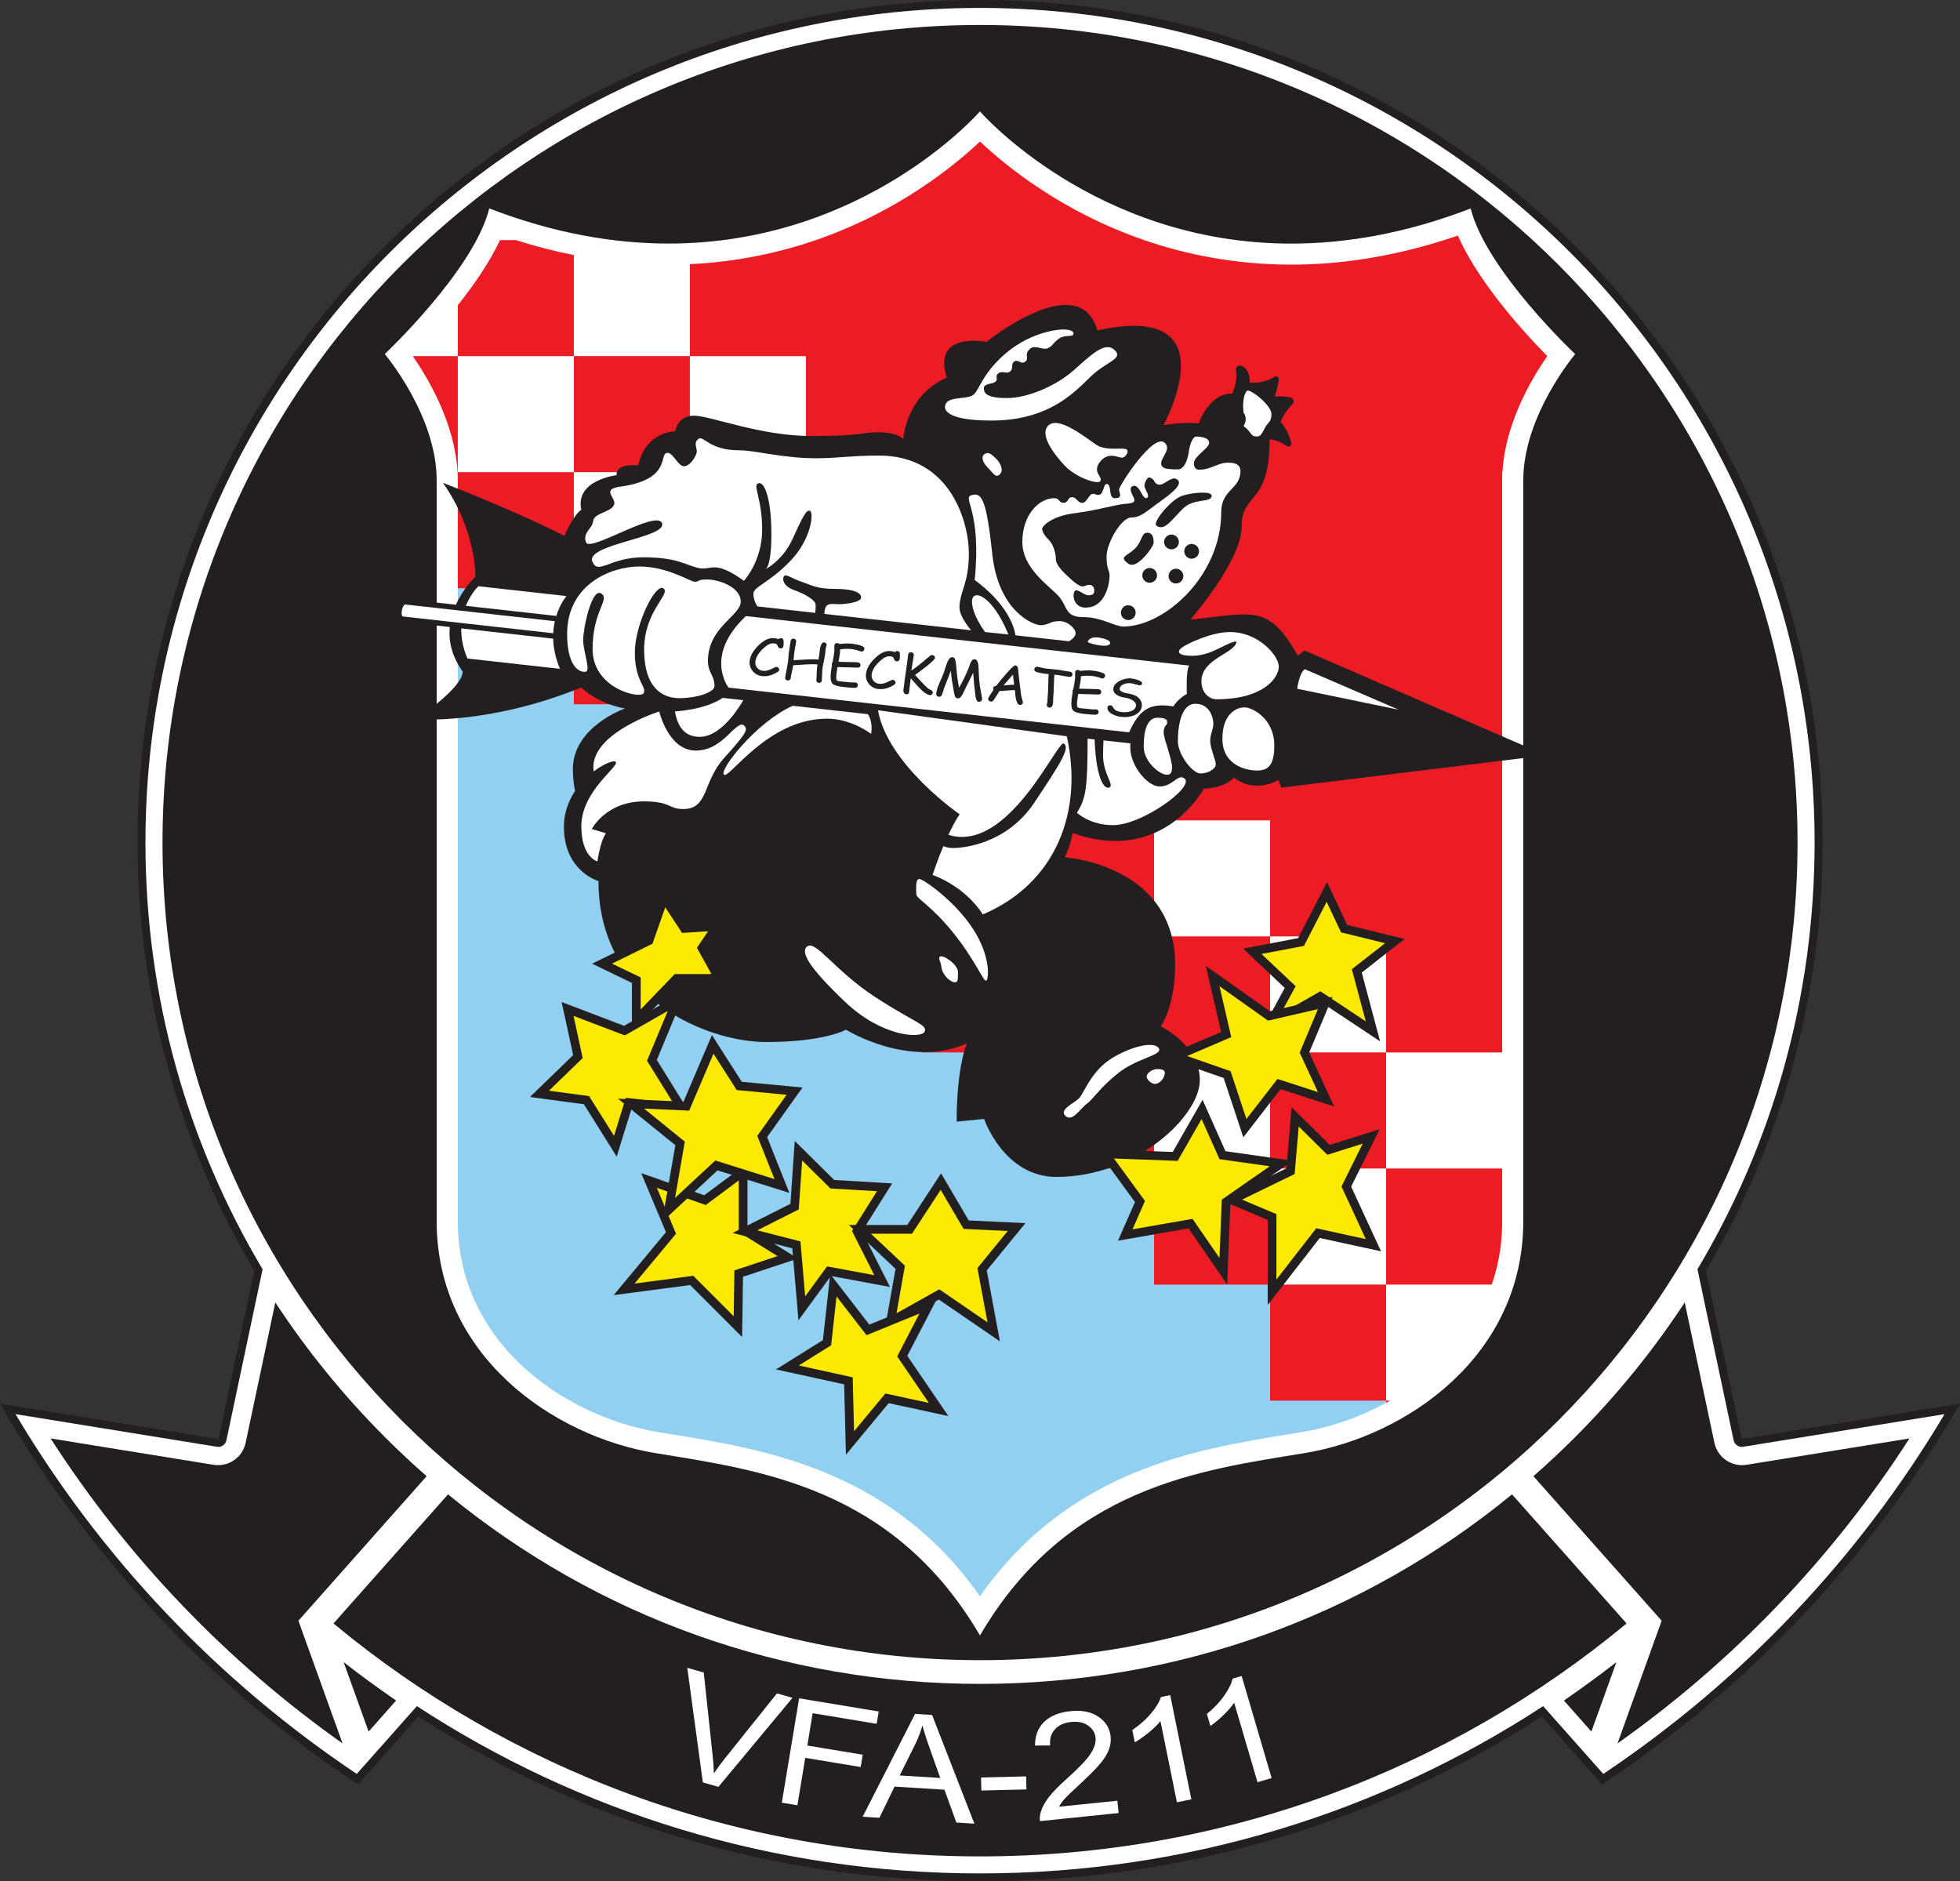 <?xml version="1.0" encoding="UTF-8"?><svg id="Layer_2" xmlns="http://www.w3.org/2000/svg" viewBox="0 0 371.11 356.19"><rect x="0" y="0" width="371.11" height="356.19" fill="#333333" stroke="none"/><defs><style>.cls-1{fill:#fff;}.cls-2{fill:#92d0f2;}.cls-3{fill:#ed1c24;}.cls-4{fill:#231f20;}.cls-5{fill:#fbe900;}</style></defs><g id="Layer_1-2"><path class="cls-4" d="m185.56,0c-42.61,0-82.67,16.59-112.8,46.72-30.13,30.13-46.72,70.19-46.72,112.8,0,28.57,7.64,56.58,22.09,81.05l-6.73,31.81s-.05.06-.07.06l-38.15-6.18-3.17-.51,1.64,2.76c16.2,27.24,38.7,50.95,65.07,68.59l1.09.73.87-.98,10.53-11.87c31.71,20.42,68.45,31.21,106.36,31.21s74.65-10.79,106.36-31.21l10.53,11.87.87.98,1.09-.73c26.37-17.63,48.87-41.35,65.07-68.59l1.64-2.76-3.17.51-38.14,6.18h0s-.08-.02-.08-.06l-6.73-31.81c14.46-24.46,22.09-52.47,22.09-81.05,0-42.61-16.59-82.67-46.72-112.8C268.23,16.59,228.17,0,185.56,0h0Z"/><path class="cls-1" d="m185.56,1.5c87.27,0,158.02,70.75,158.02,158.02,0,29.52-8.09,57.15-22.18,80.78l6.85,32.38c.16.74.81,1.25,1.54,1.25.08,0,.17,0,.25-.02l38.14-6.18c-16.2,27.23-38.33,50.53-64.61,68.11l-11.39-12.83c-30.65,20.03-67.28,31.67-106.62,31.67s-75.97-11.64-106.62-31.67l-11.39,12.83c-26.28-17.58-48.41-40.87-64.61-68.11l38.14,6.18c.09.01.17.02.25.02.73,0,1.39-.51,1.54-1.25l6.85-32.38c-14.09-23.64-22.18-51.27-22.18-80.78C27.54,72.25,98.28,1.5,185.56,1.5"/><path class="cls-4" d="m185.56,314.31c-85.49,0-154.79-69.3-154.79-154.79S100.07,4.73,185.56,4.73h0c85.49,0,154.79,69.3,154.79,154.79s-69.3,154.79-154.79,154.79h0Z"/><path class="cls-1" d="m185.56,21.08s-21.71,25.03-58.97,25.03c-10.19,0-21.55-1.87-33.95-6.65-2.94,11.74-19.79,27.57-19.79,27.57,0,0,9.83,11.62,9.83,23.87v140.3c0,25.4,21.96,40.72,41.49,43.92s44.89,6.34,61.38,34.51c16.49-28.17,41.85-31.32,61.38-34.51s41.49-18.51,41.49-43.92V90.91c0-12.26,9.83-23.87,9.83-23.87,0,0-16.85-15.83-19.79-27.57-12.39,4.77-23.75,6.65-33.95,6.65-37.26,0-58.97-25.03-58.97-25.03h0Z"/><path class="cls-2" d="m86.63,89.34l176.09,176.1c-.09.05-.18.09-.27.14-5.01,2.74-10.56,4.68-16.16,5.59l-2.12.34c-17.82,2.88-41.8,6.76-58.62,30.71-16.81-23.95-40.79-27.83-58.62-30.71l-2.11-.34c-9.62-1.57-19.09-6.17-25.99-12.6-5.54-5.18-12.15-14.13-12.15-27.37V90.9c0-.5-.01-1.01-.05-1.51v-.05Z"/><path class="cls-3" d="m276.42,45.45c-.13-.29-.26-.57-.38-.85-.86.3-1.73.58-2.59.85-9.75,3.09-19.45,4.65-28.93,4.65-10.55,0-19.89-1.89-27.91-4.65-15.57-5.37-26.18-14.05-31.06-18.66-4.88,4.61-15.49,13.29-31.06,18.66-6.98,2.4-14.96,4.15-23.87,4.56v17.41h21.97v21.97h21.97v21.98h21.97v21.97h21.98v21.97h21.97v21.97h21.97v21.97h21.97v-109.86h.06c.5-9.19,5.48-17.64,8.47-21.96h0v-.02c-4.21-4.28-12.48-13.33-16.53-21.96Z"/><path class="cls-3" d="m282.45,243.2c1.17-3.36,1.91-7.15,1.97-11.38v-10.6h-21.97v21.98h20Z"/><path class="cls-3" d="m263.2,265.17h-.75v.41c.26-.13.51-.27.75-.41Z"/><rect class="cls-3" x="240.48" y="243.2" width="21.97" height="21.97"/><rect class="cls-3" x="240.48" y="199.25" width="21.97" height="21.97"/><rect class="cls-3" x="218.51" y="221.22" width="21.97" height="21.98"/><rect class="cls-3" x="218.51" y="177.28" width="21.97" height="21.97"/><rect class="cls-3" x="196.53" y="199.25" width="21.98" height="21.97"/><rect class="cls-3" x="196.53" y="155.31" width="21.98" height="21.97"/><rect class="cls-3" x="174.56" y="177.28" width="21.97" height="21.97"/><rect class="cls-3" x="174.56" y="133.34" width="21.97" height="21.97"/><rect class="cls-3" x="152.59" y="155.31" width="21.97" height="21.97"/><rect class="cls-3" x="152.59" y="111.37" width="21.97" height="21.97"/><rect class="cls-3" x="130.62" y="133.34" width="21.97" height="21.97"/><rect class="cls-3" x="130.62" y="89.39" width="21.97" height="21.98"/><rect class="cls-3" x="108.65" y="111.37" width="21.97" height="21.97"/><rect class="cls-3" x="108.65" y="67.42" width="21.97" height="21.97"/><polygon class="cls-3" points="86.68 89.39 86.68 90.9 86.68 111.37 108.65 111.37 108.65 89.39 86.68 89.39"/><path class="cls-3" d="m108.65,48.29c-3.65-.72-7.32-1.67-11-2.84h-2.97c-1.98,4.22-4.97,8.53-8,12.35v9.62h21.97v-19.13Z"/><path class="cls-3" d="m78.15,67.42c3,4.32,7.98,12.78,8.48,21.97h.05v-21.97h-8.53Z"/><path class="cls-4" d="m75.71,113.31l10.61,1.18c1.45-3.22,3.68-5.29,3.68-5.29,0,0,.26-8.68-6.13-17.79,15.06,5.87,22.98,10.04,22.98,10.04,0,0,1.68-3.91,3.21-4.94-1.21-5.66,6.7-6.55,6.7-6.55,0,0-.51-2.19,4.09-1.87,1.4-6.45,7.02-6.45,7.02-6.45,0,0,.32-2.94,3.51-2.94s12.49,3.85,22.28,3.85,9.32-.72,12.77-.72,4.6,1.28,4.6,1.28c0,0,.45-8.23,8.23-11.62-2.81-8.87,7.53-6.77,7.53-6.77,0,0,17.51-14.17,21-2.17,25.47-5.62,12.51,17.94,12.51,17.94,0,0,3.19-.62,6.64-.36,2.62-6.28,6.32-5.57,6.32-5.57,0,0,1.17-2.2.74-4.47-.11-.61.53-1.09,1.09-.82,1.81.88,1.55,3.18,1.55,3.18,0,0,2.65.22,4.59-1.09.42-.29.99.05.91.55-.24,1.66-.78,3.16-.78,3.16,0,0,1.4-.15,2.94.16.61.12.83.89.4,1.32-1.9,1.89-2.19,3.37-2.19,3.37,0,0,1.34,1.38,2,3.93.13.51-.44.89-.86.59-1.68-1.22-3.25-1.26-3.25-1.26,0,12.57-5.3,9.94-5.3,16.49s-9.7,17.62-9.7,17.62c12-1.19,14.72-3.06,20.3,6.81l1.32-.94,45.7,19.83-50.13,6.13-.51-1.45s-4.43,2.72-8.45-.47c-1.85,2.11-5.68,2.11-5.68,2.11,0,0-7.74,14.53-24.85,8.4-.43,2.38-1.45,4.6-1.45,4.6,0,0,20.85,1.36,20.85,20.34,0,8-2.72,11.66-2.72,11.66,0,0,7.4,3.49,7.4,10.21s-12,18.3-27.15,18.3c-9.96,0-13.7-10.98-13.7-10.98l-5.19.51s-.15-9.45,1.93-14.81c-10.9,4.87-22.9-2.6-22.9-2.6,0,0-3.96,2.34-15.11,2.34s-31.74-8.24-31.74-30.47c0,0-6.55-1.83-6.55-10.3,0-2.64.88-4.9,2.11-6.75,0,0-.41-1.89-.41-4.14,0-8.08,9.87-11.49,9.87-11.49,0,0-4.89-.72-8.28-3.98-17.68,7.21-31.38,6.02-31.38,6.02,0,0,8.77-5.7,8.94-9.02-2.15-2.99-2.71-5.88-2.46-8.44l-10.33-1.15c-.79-.08.1-4.34.87-4.26Z"/><path class="cls-4" d="m290.34,279.48l24.28,27.36-8.36,23.23c21.93-15.5,40.73-35.13,55.28-57.74l-30.85,4.99c-2.81.46-5.49-1.38-6.08-4.17l-5.62-26.57c-2.99,4.56-6.22,8.98-9.69,13.24-3.47,4.27-7.18,8.38-11.12,12.32-2.54,2.54-5.16,4.99-7.84,7.34Z"/><path class="cls-4" d="m69.79,327.82l-4.73-13.14h0c3.25,2.53,6.56,4.95,9.94,7.27h0s-5.21,5.88-5.21,5.88Z"/><path class="cls-4" d="m185.56,351.46c-46.53,0-89.2-16.56-122.42-44.1,0,0,21.69-24.44,21.69-24.44h0c28.36,23.24,63.57,35.88,100.73,35.88h0c37.16,0,72.37-12.64,100.73-35.88h0s21.69,24.44,21.69,24.44c-33.23,27.55-75.89,44.1-122.42,44.1Z"/><path class="cls-4" d="m80.78,279.48l-24.28,27.36,8.36,23.23c-21.93-15.5-40.73-35.13-55.28-57.74l30.85,4.99c2.81.46,5.49-1.38,6.08-4.17l5.62-26.57c2.99,4.56,6.22,8.98,9.69,13.24,3.47,4.27,7.18,8.38,11.12,12.32,2.54,2.54,5.16,4.99,7.84,7.34Z"/><path class="cls-1" d="m133.08,337.44l-2.95-21.68,3.12.89,1.67,15.62c.14,1.25.22,2.41.25,3.48.64-.96,1.33-1.9,2.07-2.82l9.87-12.33,2.94.84-14.02,16.85-2.96-.84Z"/><path class="cls-1" d="m148.03,341.3l3.28-19.77,15.07,2.5-.39,2.33-12.12-2.01-1.01,6.12,10.49,1.74-.39,2.33-10.49-1.74-1.49,8.98-2.96-.49Z"/><path class="cls-1" d="m163.34,343.95l9.92-19.47,3.22.2,8.01,20.58-3.41-.21-2.26-6.22-9.45-.58-2.86,5.9-3.18-.2Zm7.03-7.81l7.66.47-2.02-5.69c-.62-1.73-1.06-3.14-1.35-4.25-.37,1.27-.85,2.51-1.46,3.75l-2.85,5.71Z"/><path class="cls-1" d="m185.81,338.99l-.06-2.47,8.54-.21.06,2.47-8.54.21Z"/><path class="cls-1" d="m211.56,340.9l.24,2.35-14.89,1.53c-.08-.59-.03-1.17.15-1.73.29-.94.8-1.88,1.55-2.84.75-.96,1.85-2.09,3.31-3.39,2.27-2.03,3.78-3.61,4.53-4.73.75-1.13,1.08-2.15.99-3.08-.1-.97-.58-1.75-1.43-2.33-.85-.59-1.91-.81-3.17-.68-1.33.14-2.36.6-3.09,1.39s-1.03,1.81-.91,3.06l-2.87.03c0-1.9.59-3.4,1.76-4.52s2.83-1.78,4.97-2c2.16-.22,3.93.13,5.3,1.07,1.37.93,2.13,2.18,2.29,3.75.08.8-.02,1.6-.31,2.41-.29.81-.82,1.68-1.59,2.62-.77.94-2.07,2.26-3.9,3.95-1.53,1.4-2.51,2.35-2.94,2.84-.43.49-.77.97-1.03,1.45l11.05-1.13Z"/><path class="cls-1" d="m225.57,340.66l-2.73.55-3.12-15.37c-.54.69-1.29,1.42-2.24,2.19-.95.77-1.82,1.38-2.62,1.83l-.47-2.33c1.4-.94,2.57-1.98,3.53-3.12.96-1.13,1.59-2.17,1.89-3.12l1.76-.36,4,19.72Z"/><path class="cls-1" d="m240.77,336.63l-2.67.78-4.42-15.05c-.48.73-1.17,1.52-2.05,2.37-.88.85-1.7,1.53-2.45,2.04l-.67-2.28c1.31-1.06,2.39-2.19,3.25-3.41.86-1.21,1.4-2.3,1.62-3.27l1.72-.5,5.67,19.31Z"/><path class="cls-1" d="m112.4,146.06c2-1.53,3.85-2.18,4.18-1.82.77.83-6.51,5.49-6.51,12.19,0,5.88,3.04,6.65,3.04,6.65,0,0,.55-3.87,1.62-5.32l-2.68-.81s2.68-5.23,9.87-5.23c5.15,0,4.6,1.45,7.45,1.45,4.81,0,3.66-5.15,7.7-9.62,4.04-4.47,4.55-5.36,3.96-6.04s-1.15-.34-3.06,1.53-3.79,3.06-6.26,3.06c-5.15,0-6.89-7.4-6.89-7.4,0,0-13.51,4.26-12.41,11.36Z"/><path class="cls-1" d="m152.81,179.2c1.6-1.32,5.28,4.6,12.85,9.53,7.57,4.94,10.04,5.28,9.4,6.6s-8.04,1.02-15.06-5.66-8.43-9.45-7.19-10.47Z"/><path class="cls-1" d="m238.01,82.64c-1.31,0-.89-.73-2.55-1.98.91-1.5,0-2.52,0-2.52,0,0-.41-2.87.61-4.12.45-.61,4.66,2.68,4.66,4.31s-.61,1.53-1.18,2.59-.83,1.72-1.53,1.72Z"/><path class="cls-1" d="m245.62,130.4s.38-3.06,1.45-3.7l17.74,7.66-19.19-3.96Z"/><path class="cls-1" d="m180.43,176.52c-4.25-5.25-6.94-6.34-6.94-7.28s-.21-3.02.68-2.81,6.6,4.13,10.04,9.4,3.02,9.62,2.51,9.83-2.13-4-6.3-9.15Z"/><path class="cls-1" d="m201.75,211.29c-1.34-1.25,1.74-2.43,2.64-3.45s2.3-5.19,6.26-7.57,8.04-3.11,8.77-1.79-4.13,1.83-7.7,4.68c-3.57,2.85-4.72,4.94-5.96,5.83s-2.72,3.49-4,2.3Z"/><path class="cls-1" d="m218.6,205.2c-.55,0-1.49-.77-1.49-1.4s1.06-1.4,2.04-1.4,1.4.21,1.4.77-.68,2.04-1.96,2.04Z"/><path class="cls-1" d="m180.85,185.97c-1.02,0-2.43-1.49-2.6-2.85s-.68-1.6-.26-2.02,3.4,1.4,3.4,2.96-.09,1.91-.55,1.91Z"/><path class="cls-1" d="m225.79,124.16c-2.77,0-3.03-.77-2.04-1.53s5.62-2.97,9.16-2.97c5.36,0,9.22,4.47,9.22,6.54s-2.81,6.19-11.84,6.19c-1.15,0-2.81-1.05-2.81-3.41,0-4.34,6.51-5.3,6.64-7.53-1.69,0-4.63,2.71-8.33,2.71Z"/><path class="cls-1" d="m238.09,145.88c-2.51,0-6.64-1.23-6.64-6s2.68-5.96,4.17-5.96,5.66,2.13,5.66,7.23c0,3.79-1.23,4.72-3.19,4.72Z"/><path class="cls-1" d="m227.32,146.44c-1.53,0-4.3-3.55-4.3-6.16s.55-7.04,3.32-7.04,3.4,2.72,3.4,3.79-.6,1.94-.6,3.25,1.06,3.65,1.06,4.45-1.36,1.7-2.89,1.7Z"/><path class="cls-1" d="m220.98,146.69c-1.4,0-4.43-2.47-4.43-5.36s.6-5.45,2.64-5.45,1.79.72,1.79,1.06-.65.43-.65,1.7,1.59,4.98,1.59,6.68c0,1.11-.43,1.36-.94,1.36Z"/><path class="cls-1" d="m205.94,121.48c.31-.72,1.21-.99,2.52-.7s1.82.61,1.72,1.05c-.22.99-4.38-.04-4.24-.35Z"/><path class="cls-1" d="m125.65,111.42c1.35,1.07-3.69,4.3-3.69,11.57s3.49,9.19,6.68,9.19,6.64-1.06,6.64-2.3c0-2.09-1.24-2.47-1.24-4.77,0-6.34,6.21-8.58,6.21-11.19,0-2.89-4.34-4.21-6.34-4.21s-1.45.43-2.34.43-5.15-2.89-10.51-2.89-13.68,3.38-13.68,12.77c0,6.47,2.52,7.35,3.52,7.15s-.48-3.79-.48-6.01,1.62-9.91,3.4-8.81-1.62,3.19-1.62,10.55,8.81,9.45,9.62,8.38-1.62-2.3-1.62-7.7,3.97-13.32,5.43-12.17Z"/><path class="cls-1" d="m201.99,139.4c3.16,14.23-2.03,27.84-15.9,33.72-3.57-5.53-9.51-7.47-9.51-7.47,0,0,.82-2.56,2.04-5.47,0,0,.64.37,1.89.37s9.86-.45,15.26-8.49,6.83-10.56,5.65-11.3-10.48,20.86-21.85,17.29c.66-1.41,1.38-2.79,2.13-3.89,0,0-13.61-9.34-15.46-19.69l35.76,4.93Z"/><path class="cls-1" d="m164.31,135.2s1.02,1.24.63,3.75c0,0-3.66-2.89-8.34-2.89-11.28,0-18.6,11.57-19.53,10.6s6.27-10.04,13.03-13.04l14.21,1.59Z"/><path class="cls-1" d="m132.51,139.5c-2.3,0-4.07-1.16-4.72-4.81,6.43-.47,9.02-2.57,9.02-2.57l3.92.44s-3.75,6.94-8.22,6.94Z"/><path class="cls-1" d="m205.93,139.84c0,9.57-.35,11.28-2.01,14.04,0,0,2.43,2.34,6.81,2.34,5.49,0,15.28-7.11,13.62-8.77-1.28-1.15-2.26,1.45-4.77,1.45s-6.04-4.51-5.53-8.16l-5.11-.57s-.08,1.15-.08,2.9c0,3.36,2.04,5.4,1.28,5.96s-2.54-.68-2.89-9.04l-1.32-.15Z"/><path class="cls-1" d="m202.42,121.41s1.24-.71,1.24-1.52-1.36-2.3-3.11-2.3-2,.77-3.49.77-8.04-2.68-9.19-13.53-2.11-11.59-3.93-11.07,1.95,2.71.61,16.05c7.33,5.36,7.71,10.47,7.71,10.47l10.16,1.13Z"/><path class="cls-1" d="m186.51,119.66s-2.47-3.27-2.47-5.78,3.82-1.31,6.89,6.24l-4.42-.46Z"/><path class="cls-1" d="m183.88,119.34s-2.21-2.51-2.21-4.3c0-2.98,1.78-4.55,1.78-10.26s-3.35-18.53-17.01-18.53c-5.3,0-7.91.51-11.87.51-6.47,0-11.49-1.51-14.64-1.51-5.66,0-6.68-2.85-7.66-2.17s-.34,1.62-.34,2.38-1.23,2.81-2.43,2.81-2.21-3.02-3.4-2.47.72,5.15-8.98,6.38c-3.41.61-.09,2.26-.94,3.57s-3.71,1.4-3.87,2.9-2.07,2.17-1.34,4.05,13.5-6.35,14.39-3.61-14.65,3.96-13.18,7.28c1.12,2.55,3.26-.86,9.64-.86s7.89,1.43,10.4,2.02,2.89-1.7,8.64,2.43c0,0,3.45-3.7,3.45-9.7s-1.91-8.47-.68-8.77,2.43,3.3,2.43,9.65-1.15,6.65-1.15,6.65c0,0,3.28-1.66,5.11-5.66s2.64-5.79,3.36-5.4.26,5.36-3.79,9.53c-4.04,4.17-6.94,4.81-6.94,6.17s.77,2.38.77,2.38l10.93,1.22s.17-1.05.05-1.73-1.96-1.87-3.96-2.55-2.38-1.96-2.04-2.6,1.45.34,3.45,1.02,2.85,1.32,6.26,1.32,4.94.68,4.94,1.62-2.94,1.28-4.3,1.28-2.62-.5-2.65,1.84l27.8,3.1Z"/><path class="cls-1" d="m87.34,118.96c-.04,1.68.27,3.6,1.16,5.71l17.53,1.96c-.89-2.11-1.25-4.03-1.29-5.72l-17.4-1.94Z"/><path class="cls-1" d="m76.78,114.45l28.28,3.16c-.16.7-.27,1.45-.31,2.28l-28.42-3.17c-.6-.08-.17-2.33.45-2.26Z"/><path class="cls-1" d="m88.21,114.7c.96-2.38,2.36-3.71,2.36-3.71l16.69,1.86h0s-1.19,1.36-1.93,3.76l-17.11-1.91Z"/><path class="cls-1" d="m190,129.77c.45-.05,1.12-.1,2.02-.14l-.23-1.92-1.79,2.06Z"/><path class="cls-1" d="m225.15,126.01l-83.92-9.37c-8.03,7.56-3.28,13.54-3.28,13.54l75.84,8.47c1.98-4.47,4.08-5.62,8.36-4.91,1.04-1.6,2.57-2.36,2.57-2.36,0,0-.21-4.38.43-5.36Zm-76.81-3.74c-.02.13-.07.24-.16.34-.11.12-.26.16-.44.14-.23-.03-.39-.17-.48-.42-.08-.22-.16-.35-.24-.41-.07-.04-.26-.08-.55-.12-.52-.06-1.14.24-1.85.88-.97.87-1.5,1.73-1.6,2.6-.05.42.06.79.33,1.13.27.34.62.54,1.05.59.37.04.75,0,1.14-.13.22-.07.56-.23,1.02-.46.22-.11.38-.16.49-.15.15.02.28.08.37.2.09.12.13.24.12.37-.02.15-.1.27-.25.36-1.03.65-2.03.92-3,.81-.74-.08-1.34-.41-1.8-.98-.44-.55-.62-1.17-.55-1.85.12-1.1.76-2.16,1.91-3.2.96-.87,1.87-1.25,2.74-1.15.18.02.33.04.47.08.14.03.26.07.36.11.14-.15.32-.22.52-.19.25.03.39.19.42.49.03.27.02.59-.02.98Zm8.13.04c-.07.13-.12.33-.15.59-.01.1-.02.24-.04.43-.01.19-.03.34-.04.43-.04.32-.12.8-.26,1.44s-.22,1.11-.26,1.44c-.03.25-.05.62-.06,1.11-.02.5-.04.87-.06,1.12-.01.13-.08.24-.19.32-.11.08-.24.11-.38.09-.14-.02-.26-.08-.35-.18-.09-.1-.13-.22-.11-.35.03-.25.05-.62.06-1.12.02-.5.04-.87.06-1.11.03-.24.06-.47.11-.72-.62-.06-1.38-.06-2.31,0l-2.31.15c-.03.29-.11.7-.24,1.23-.12.53-.2.94-.24,1.23-.01.13-.08.24-.19.32s-.24.11-.38.1c-.15-.02-.27-.08-.35-.18-.09-.1-.13-.22-.11-.35.04-.34.13-.85.27-1.53.14-.67.23-1.18.27-1.53.02-.18.04-.45.07-.81.03-.36.05-.63.07-.81.03-.25.09-.64.18-1.15.09-.51.15-.89.18-1.15.02-.14.08-.24.19-.32.11-.08.24-.11.38-.09.15.02.27.08.35.18.09.1.13.22.11.36-.03.26-.09.64-.19,1.16s-.16.9-.19,1.16l-.1,1.23,2.35-.14c.94-.05,1.73-.05,2.36.02.09-.46.19-1.15.29-2.08.03-.25.1-.49.22-.73.16-.33.34-.49.56-.46.14.02.25.07.35.17.1.1.14.22.12.36,0,.05-.03.11-.07.19Zm7.01.92c-.12.1-.25.14-.41.12-.05,0-.1-.02-.16-.04-.59-.22-1.17-.37-1.73-.43-.29-.03-.62-.04-.97-.04-.35,0-.74.04-1.15.1,0,.21,0,.38,0,.51-.05.45-.15,1.06-.3,1.84l2.38.06c.7.01,1.13.03,1.29.05.16.02.29.08.38.18s.14.23.12.38c-.03.29-.22.44-.55.44l-1.29-.04-2.51-.07c-.04.23-.08.44-.11.65-.03.21-.06.4-.08.57-.08.72-.07,1.14.03,1.28.08.1.35.18.83.23.22.02.56.06,1.01.09.45.04.79.07,1.01.1.07,0,.18,0,.32,0,.14,0,.25,0,.32,0,.38.04.55.23.51.57-.03.27-.2.42-.51.44-.34.02-1.08-.03-2.2-.15-1.11-.12-1.81-.34-2.1-.64-.31-.33-.41-1.01-.3-2.05.02-.21.05-.43.09-.68.04-.24.08-.51.13-.79-.03-.08-.04-.16-.03-.24.01-.11.06-.21.14-.28.18-.93.29-1.61.34-2.06.01-.12.02-.3,0-.53-.01-.24,0-.41,0-.53.04-.39.24-.56.6-.52.15.02.27.08.37.18.44-.05.86-.09,1.25-.1.39,0,.75,0,1.09.04.87.1,1.56.27,2.06.51.23.11.33.28.31.51-.01.13-.07.24-.18.33Zm6.88,1.49c-.02.13-.07.24-.16.34-.11.12-.26.16-.44.14-.23-.03-.39-.17-.48-.42-.08-.22-.16-.36-.24-.41-.07-.04-.26-.08-.55-.12-.52-.06-1.14.24-1.85.88-.97.87-1.5,1.73-1.6,2.6-.05.42.06.79.33,1.13.27.34.62.54,1.05.59.37.04.75,0,1.14-.13.22-.07.56-.23,1.02-.46.22-.11.38-.16.49-.15.15.02.28.08.37.2.09.12.13.24.12.37-.02.15-.1.27-.25.36-1.03.65-2.03.92-3,.81-.74-.08-1.34-.41-1.8-.98-.44-.55-.62-1.17-.55-1.85.12-1.1.76-2.16,1.91-3.2.96-.87,1.87-1.25,2.74-1.15.18.02.33.04.47.07.14.03.26.07.36.11.14-.15.32-.22.52-.19.25.03.39.19.42.49.03.27.02.59-.02.98Zm5.09,1.42c-.71.56-1.44,1.1-2.19,1.63.39.46,1,1.12,1.83,1.98l.52.49c.19.17.4.3.63.39.27.12.4.29.37.53-.01.11-.06.21-.15.3-.11.11-.24.16-.39.14-.55-.06-1.28-.58-2.19-1.56l-1.45-1.64v.07s-.3,2.54-.3,2.54c-.04.32-.21.46-.52.43-.2-.02-.36-.12-.46-.3-.09-.14-.12-.29-.1-.45.08-.76.24-1.89.45-3.39.22-1.5.37-2.63.45-3.38.02-.14.08-.25.19-.34s.25-.12.4-.1c.15.02.28.08.37.19.09.11.13.23.11.37-.04.31-.11.8-.23,1.46-.11.64-.19,1.12-.22,1.46.53-.36,1.13-.81,1.81-1.37l1.73-1.44c.14-.11.28-.16.43-.14.14.02.27.08.37.19.1.11.14.23.13.37-.02.21-.55.73-1.58,1.55Zm10.3,6.62c-.13.08-.26.11-.41.1-.19-.02-.34-.13-.45-.33-.09-.17-.16-.44-.2-.81l-.1-.86c-.09-.53-.2-1.7-.32-3.5l-1.4,2.81-.42.89c-.17.35-.34.63-.5.85-.18.23-.4.33-.65.3-.21-.02-.37-.15-.47-.37-.06-.14-.12-.33-.16-.54l-.1-.56c-.23-1.18-.42-2.44-.55-3.78l-.29.85-.98,2.48c-.06.3-.2.73-.42,1.3-.14.24-.33.35-.58.32-.18-.02-.31-.09-.4-.22-.08-.11-.11-.23-.09-.37.06-.54.26-1.19.59-1.95l.81-1.89.48-1.49c.24-.7.46-1.15.66-1.35.16-.17.35-.25.56-.22.23.03.39.17.48.42.11.3.19.91.26,1.81.07,1.09.24,2.27.5,3.55.67-1.19,1.28-2.43,1.81-3.74l.24-.69c.1-.28.21-.5.33-.66.17-.22.37-.32.62-.29.31.04.51.33.62.88.04.19.06.58.08,1.17.05,1.49.17,2.76.37,3.83l.17.86c.09.46.12.74.11.85-.02.14-.09.25-.21.33Zm7.72.6c-.12.08-.25.11-.4.1-.33-.04-.58-.45-.73-1.24-.06-.3-.12-.82-.18-1.57-.37,0-.86.03-1.47.08l-1.46.11c-.23.4-.6.99-1.13,1.76-.14.17-.3.24-.5.22-.14-.02-.27-.08-.37-.18s-.15-.23-.13-.37c.02-.16.35-.71,1.01-1.68-.05-.09-.07-.19-.06-.3.03-.26.22-.41.58-.45.49-.65,1.09-1.38,1.82-2.21.99-1.13,1.59-1.69,1.79-1.66.28.03.46.23.52.6l.16,1.67.43,3.46.22.8c.08.27.11.45.1.54-.02.14-.08.25-.21.33Zm7.77-5.4c-.53-.1-.94-.16-1.22-.19l-.38-.04c-.04.45-.07,1.18-.1,2.19-.03.94-.07,1.67-.12,2.19-.01.11-.02.29-.02.52s0,.41-.02.52c-.02.22-.08.41-.18.55-.12.2-.29.29-.5.27-.14-.02-.27-.08-.37-.18-.1-.1-.15-.23-.13-.37,0-.05.02-.12.05-.22s.05-.17.05-.21c.02-.16.03-.4.04-.72s.03-.56.05-.72c.05-.46.08-1.12.09-1.96.01-.92.04-1.57.07-1.97l-.49-.05c-.79-.09-1.4-.21-1.84-.36-.28-.1-.41-.28-.38-.53.01-.13.07-.24.18-.33.12-.1.26-.14.43-.11.12.02.41.08.85.18.35.08.64.13.87.16.22.02.54.06.98.1.44.04.77.07.98.1.28.03.69.09,1.23.19.54.1.95.16,1.22.19.15.02.28.08.37.19.09.11.13.23.12.37-.02.14-.08.25-.2.33-.11.08-.25.12-.4.1-.27-.03-.67-.09-1.22-.2Zm7.82.36c-.12.1-.25.14-.41.12-.05,0-.1-.02-.16-.04-.59-.22-1.17-.37-1.73-.43-.29-.03-.62-.04-.97-.04-.35,0-.74.04-1.15.1,0,.21,0,.38,0,.51-.05.45-.15,1.06-.3,1.84l2.38.06c.7.01,1.13.03,1.29.05.16.02.29.08.38.18.1.1.14.23.12.38-.03.29-.22.44-.55.44l-1.29-.04-2.51-.07c-.04.23-.08.44-.11.65-.03.21-.06.4-.08.57-.08.72-.07,1.14.03,1.28.08.1.35.18.83.23.22.02.56.06,1.01.09.45.04.79.07,1.01.1.07,0,.18,0,.32,0,.14,0,.25,0,.32,0,.38.04.55.23.51.57-.03.27-.2.42-.51.44-.34.02-1.08-.03-2.2-.15-1.11-.12-1.81-.34-2.1-.64-.31-.33-.41-1.01-.3-2.05.02-.21.05-.43.09-.68.04-.25.08-.51.13-.79-.03-.08-.04-.16-.03-.24.01-.11.06-.21.14-.28.18-.93.29-1.61.34-2.06.01-.12.01-.3,0-.53-.01-.24,0-.41,0-.53.04-.38.24-.56.6-.52.15.02.27.08.37.18.44-.05.86-.09,1.25-.1.39,0,.75,0,1.09.04.87.1,1.56.27,2.06.51.23.11.33.28.31.51-.01.13-.07.24-.18.33Zm3.67,2.78c.19.06.57.15,1.13.24.82.15,1.43.45,1.85.91.38.42.54.9.48,1.44-.09.77-.55,1.34-1.39,1.71-.73.32-1.55.43-2.45.33-.66-.07-1.25-.25-1.77-.54-.64-.35-.93-.77-.89-1.26.01-.14.08-.24.19-.32.12-.07.25-.1.4-.08.18.02.32.13.43.32.16.27.3.45.43.55.29.22.72.36,1.3.42.56.06,1.09.01,1.59-.15.64-.21.99-.56,1.05-1.06.05-.41-.18-.76-.66-1.05-.41-.25-.94-.42-1.57-.51-.57-.08-1.04-.25-1.41-.5-.48-.32-.69-.72-.64-1.21.06-.58.49-1.06,1.26-1.46.74-.37,1.48-.52,2.22-.43.35.04.74.14,1.16.29.57.2.84.41.81.63-.03.29-.21.41-.53.37-.14-.02-.39-.08-.74-.19-.35-.11-.63-.17-.82-.19-.56-.06-1.05.01-1.47.21-.43.2-.66.48-.7.84-.03.27.21.49.73.66Z"/><path class="cls-1" d="m189.15,89.93c1.05-.77.3-2.3-.64-3.19s-1.4-1.19-2.04-.81-.68,1.32.55,2.6,1.49,1.87,2.13,1.4Z"/><path class="cls-1" d="m208.26,91.16c.75-.82-1.57-1.7,0-3.7s3.36-.85,4.09-.81,1.53-1.15.94-1.57-3.81.34-5.61-.81-6.9-5.4-8.99-3.87.64,5.36,2.89,7.74,6.21,3.53,6.68,3.02Z"/><path class="cls-1" d="m178.94,77.05c0-2.2,4.15-1.31,5.36-2.3s1.82-4.53,6.96-8.52c5.14-3.99,12-4.61,12-3.07,0,.77-1.68.06-2.91,1.06s-.81,1-1.77,1.62-2.51-.6-3.45.11c-1.45,1.17-.04,2-1.15,2.62-.77.36-1.28-.62-1.96-.11s-.06,1.21-.72,1.83-1.51-.19-2.26.38,0,1.06-.49,1.55-2.26.38-2.26,1.23.23,1.91,4.38,1.91,9.51-2.5,12.57-5.21,5.74-5.36,7.5-4.12c2.39,1.79-1.12,2.36-3.99,5.04s-7.69,8.55-18.99,8.55c-7.63,0-8.84-1.63-8.84-2.59Z"/><path class="cls-1" d="m232.56,87.59c-1.98,0-3.26,1.34-5.52,1.34-.35,0-.99-.19-.99-1.21,0-1.37,2.9-2.84,2.9-3.89s-1.82-1.18-2.46-1.18-1.21,1.44-1.4,2.87c-.19,1.44-.83,3.35-2.07,3.35s-2.49-.06-2.9-.48c-1.18-1.18,1.91-3.06.45-4.53-2.11-2.11-8.68,8.1-8.68,8.8s.81,1.66-.83,1.66c-1.28,0-.47-2.7-1.55-2.7-.55,0-.57,1.79-1.26,2.02-.68.23-.72-.21-1.4-.13-.68.09-1.09,1.7-1.95,1.7s-1.07-1.09-1.92-1.09-.65,1.07-1.61,1.07-.65-.87-1.78-.87c-2.81,0-6.02,3.06-6.02,8.3s5.56,8.55,7.09,10.51c1.53,1.96,1.06,3.7,4.47,3.7s5.96,1.79,7.57,1.79c7.74,0,18.53-9.54,18.53-21.67,0-4.31,3.64-4.31,3.64-7.76,0-.73-.32-1.6-2.3-1.6Zm-26.97,27.45c-2.46,0-2.59-2.65-2.07-3.16.51-.51,1.69.82,2.55.82s1.12-.31,1.12-.82c0-.86-.45-1.15-.96-1.15s-.77.29-1.28.29-1.44-.61-2.97-2.09c-1.53-1.48-2.07-2.31-2.07-3.21s-.45-2.62-1.28-3.45-1.31-1.6-1.31-2.14,1.82-2.43,6.16-2.97,7.76-1.66,9.8-1.79,1.53-.81,1.21-1.49c-.32-.68-.68-1.47-.11-1.81s1.15.21,1.6,1.04c.45.83.83,1.47,1.26,1.11s-.23-1.23-.49-1.92c-.26-.68.39-1.66.63-1.85s.9.13,1.14.6.78,1.09,1.9.43c1.12-.66,1.91-1.34,2.63-.55s-.85,2.23-3.36,4-3.6,3.04-5.48,3.04-4.69,4.81-4.69,7.39.57,2.49.57,3.7-.7,5.97-4.5,5.97Zm12.84-12.32c0,.83-2.6,4.21-4.06,4.21-.55,0-.79-.21-1.21-.6-1.07-.97.38-1.15,1.74-2.47,1.36-1.32,1.19-3,2.3-3s1.23,1.03,1.23,1.85Zm-4.8,14.67c-.78,0-1.4-.63-1.4-1.4s.63-1.4,1.4-1.4,1.4.63,1.4,1.4-.63,1.4-1.4,1.4Zm4.05-7.06c-.78,0-1.4-.63-1.4-1.4s.63-1.4,1.4-1.4,1.4.63,1.4,1.4-.63,1.4-1.4,1.4Zm2.73-7.72c0-.78.63-1.4,1.4-1.4s1.4.63,1.4,1.4-.63,1.4-1.4,1.4-1.4-.63-1.4-1.4Zm2.25,7.86c-.78,0-1.4-.63-1.4-1.4s.63-1.4,1.4-1.4,1.4.63,1.4,1.4-.63,1.4-1.4,1.4Zm2.97-4.69c-.78,0-1.4-.63-1.4-1.4s.63-1.4,1.4-1.4,1.4.63,1.4,1.4-.63,1.4-1.4,1.4Zm-1.5-9.62c-2.03,1.89-3.65,4.64-5.2,3.32-.73-.62,2.83-4.98,4.96-5.64,2.13-.66,5.53-.87,5.53,0,0,1.4-3.26.43-5.29,2.32Z"/><polygon class="cls-4" points="125.51 168.09 124.4 171.23 122.2 177.49 115.15 180.96 112.11 182.45 115.16 183.92 119.65 186.09 119.65 191.12 119.65 195.21 122.49 192.26 128.45 186.07 134.71 186.07 137.5 186.07 136.15 183.62 133.89 179.52 135.44 177.23 137.31 174.45 133.96 174.66 130 174.92 127.34 170.87 125.51 168.09 125.51 168.09"/><polyline class="cls-5" points="125.96 171.78 129.15 176.63 134.07 176.31 131.96 179.44 134.71 184.42 127.75 184.42 121.3 191.12 121.3 185.05 115.88 182.44 123.54 178.67 125.96 171.78"/><polygon class="cls-4" points="129.82 187.56 125.62 189.95 118.16 194.21 109.19 190.79 106.34 189.71 106.99 192.68 108.52 199.76 102.79 205.32 100.35 207.68 103.72 208.14 110.55 209.06 114.86 215.93 116.77 218.98 117.83 215.54 119.66 209.64 127.31 210.5 130.69 210.89 128.9 207.99 124.36 200.67 127.96 192.02 129.82 187.56 129.82 187.56"/><polyline class="cls-5" points="126.44 191.39 122.51 200.82 127.49 208.86 118.49 207.84 116.26 215.05 111.54 207.52 103.94 206.5 110.32 200.31 108.6 192.33 118.3 196.03 126.44 191.39"/><polygon class="cls-4" points="244.55 209.62 244.25 213.13 243.57 221.19 234.45 225.64 231.18 227.23 234.53 228.64 240.03 230.96 240.03 242.25 240.03 247.06 242.99 243.26 249.88 234.38 258.25 236.2 261.49 236.9 260.1 233.9 255.83 224.66 259.5 217.26 261.22 213.79 257.53 214.95 251.78 216.76 247.06 212.09 244.55 209.62 244.55 209.62"/><polyline class="cls-5" points="245.9 213.27 251.32 218.63 258.02 216.52 254 224.63 258.6 234.59 249.22 232.54 241.68 242.25 241.68 229.86 235.17 227.12 245.13 222.27 245.9 213.27"/><polygon class="cls-4" points="227.7 208.22 226.08 211.04 222.05 218.09 210.98 217.68 207.58 217.56 209.59 220.3 214.9 227.58 212.92 232.07 211.68 234.89 214.71 234.36 225.03 232.56 229.54 239.1 232.35 243.17 232.55 238.23 232.96 228 241.35 222.15 244.8 219.75 240.64 219.17 232.03 217.95 229.02 211.19 227.7 208.22 227.7 208.22"/><polyline class="cls-5" points="227.51 211.86 230.9 219.46 240.41 220.8 231.34 227.12 230.9 238.16 225.79 230.76 214.43 232.74 216.79 227.37 210.92 219.33 222.98 219.78 227.51 211.86"/><polygon class="cls-4" points="141.53 220.19 138.89 222.16 133.34 226.29 124.91 223.33 121.41 222.1 122.84 225.52 126.09 233.28 118.88 241.96 116.19 245.2 120.37 244.65 130.67 243.29 137.75 250.37 140.51 253.13 140.57 249.23 140.68 241.72 147.74 239.38 151.08 238.27 148.09 236.41 141.53 232.33 141.53 223.48 141.53 220.19 141.53 220.19"/><polyline class="cls-5" points="139.88 223.48 139.88 233.25 147.22 237.81 139.05 240.52 138.92 249.2 131.26 241.54 120.15 243.01 128 233.57 124.37 224.88 133.62 228.14 139.88 223.48"/><polygon class="cls-4" points="134.8 195.96 133.57 198.83 129.42 208.57 122.01 208.24 117.01 208.01 120.9 211.17 127.87 216.81 126.19 226.52 125.35 231.34 128.93 228.01 135.86 221.58 146.15 224.8 149.46 225.84 148.17 222.61 145.25 215.28 150.28 208.23 151.95 205.89 149.09 205.62 140.45 204.81 136.48 198.59 134.8 195.96 134.8 195.96"/><polyline class="cls-5" points="135.09 199.48 139.49 206.37 148.94 207.27 143.39 215.05 146.64 223.23 135.44 219.71 127.81 226.8 129.66 216.14 121.94 209.88 130.49 210.27 135.09 199.48"/><polygon class="cls-4" points="251.26 167.01 249.73 169.98 245.79 177.61 238.55 178.99 235.37 179.59 237.72 181.81 243.26 187.04 240.98 191.22 238.18 196.35 243.25 193.44 249.94 189.61 257.69 194.75 261.32 197.16 260.19 192.95 257.84 184.13 263.28 179.86 265.95 177.77 262.65 176.96 255.08 175.11 252.69 170.03 251.26 167.01 251.26 167.01"/><polyline class="cls-5" points="251.19 170.74 253.92 176.52 262.26 178.57 255.96 183.5 258.6 193.37 250 187.67 242.43 192.01 245.32 186.71 238.85 180.61 246.89 179.08 251.19 170.74"/><polygon class="cls-4" points="228.31 182.86 229.29 187.09 231.21 195.38 224.12 198.41 220.21 200.08 224.23 201.49 231.69 204.09 234.44 212.38 235.41 215.33 237.31 212.87 242.47 206.2 249.03 208.33 252.62 209.49 251.03 206.07 247.89 199.26 251.06 191.69 252.3 188.73 249.17 189.45 240.44 191.45 231.85 185.37 228.31 182.86 228.31 182.86"/><polyline class="cls-5" points="230.9 186.71 240.09 193.23 249.54 191.05 246.09 199.29 249.54 206.76 241.88 204.27 236 211.86 233 202.8 224.77 199.93 233.13 196.35 230.9 186.71"/><polygon class="cls-4" points="150.48 216.01 150.23 219.6 149.66 227.92 142.64 231.45 138.72 233.43 142.97 234.52 150.01 236.34 150.81 245.58 151.18 249.97 153.78 246.41 157.32 241.57 165.23 243.04 168.51 243.65 167.01 240.67 163.21 233.14 167.44 226.4 168.93 224.04 166.14 223.88 157.95 223.4 153.04 218.54 150.48 216.01 150.48 216.01"/><polyline class="cls-5" points="151.88 219.71 157.24 225.01 166.05 225.52 161.32 233.05 165.54 241.42 156.6 239.76 152.45 245.44 151.56 235.03 143.39 232.93 151.24 228.97 151.88 219.71"/><polygon class="cls-4" points="178.19 222.14 176.73 224.36 171.79 231.92 164.9 231.92 160.73 231.92 163.77 234.77 169.56 240.22 168.12 248.34 167.52 251.77 170.55 250.07 177.77 246.04 186.05 251.71 189.33 253.96 188.6 250.05 186.83 240.53 192.09 234.1 194.17 231.56 190.89 231.41 183.42 231.06 179.53 224.43 178.19 222.14 178.19 222.14"/><polyline class="cls-5" points="178.11 225.27 182.45 232.67 190.81 233.05 185.07 240.08 186.98 250.35 177.85 244.1 169.75 248.63 171.34 239.63 164.9 233.57 172.68 233.57 178.11 225.27"/><polygon class="cls-4" points="157.19 241.2 156.75 245.26 155.81 253.72 150.36 257.12 146.93 259.27 150.89 260.13 159.83 262.09 160.06 271.01 160.17 275.41 162.98 272.02 168.27 265.65 175.53 267.22 179.57 268.1 177.24 264.68 171.79 256.69 175.55 249.45 177.62 245.47 173.47 247.17 164.6 250.78 159.69 244.43 157.19 241.2 157.19 241.2"/><polyline class="cls-5" points="158.39 245.44 164.07 252.78 174.09 248.69 169.88 256.8 175.88 265.61 167.64 263.82 161.71 270.97 161.45 260.76 151.24 258.52 157.37 254.69 158.39 245.44"/><path class="cls-4" d="m301.32,327.82l4.73-13.14h0c-3.25,2.53-6.56,4.95-9.94,7.27h0s5.21,5.88,5.21,5.88Z"/></g></svg>